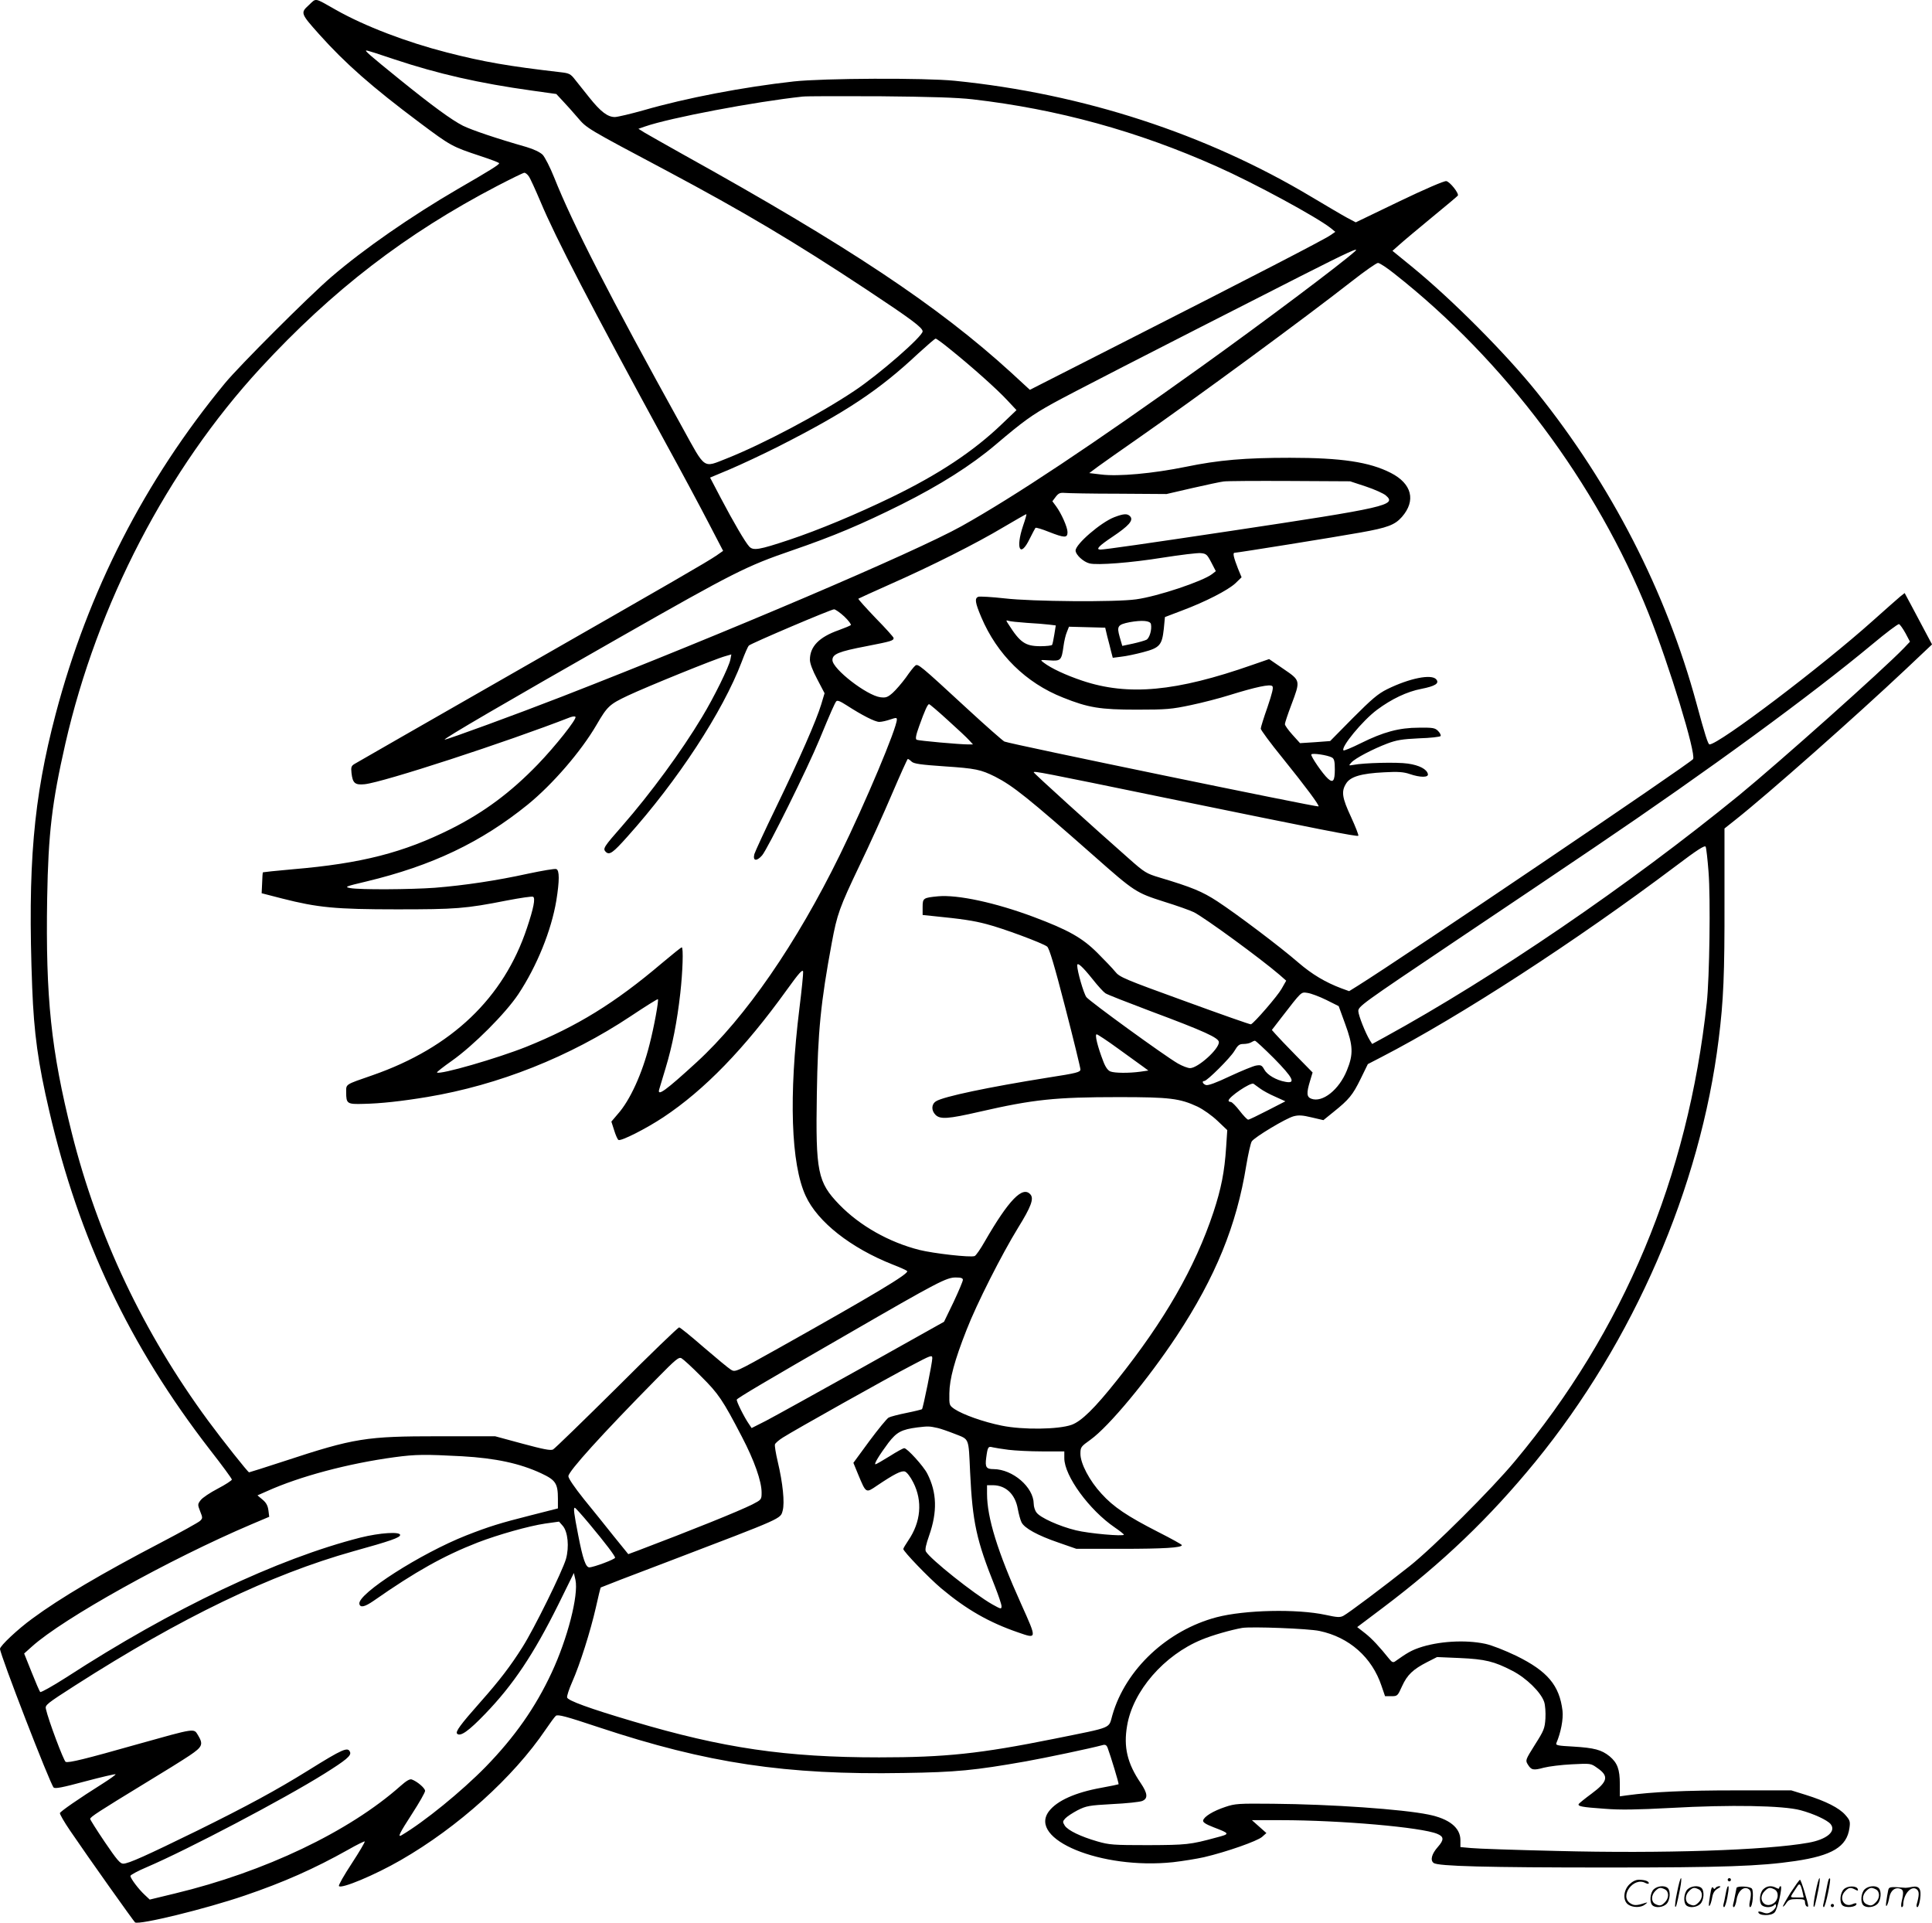 <svg version="1.0" xmlns="http://www.w3.org/2000/svg"
  viewBox="0 0 1199.881 1193.925"
 preserveAspectRatio="xMidYMid meet">
<g transform="translate(-1,1194.273) scale(0.1,-0.1)"
fill="#000000" stroke="none">
<path d="M1928 11911 c-53 -48 -51 -52 64 -181 163 -182 329 -328 623 -548
195 -146 203 -150 378 -208 64 -21 117 -41 117 -45 0 -9 -56 -44 -255 -159
-292 -170 -586 -374 -786 -546 -139 -119 -573 -553 -662 -661 -498 -604 -850
-1292 -1051 -2053 -139 -528 -175 -941 -146 -1701 11 -282 36 -467 106 -766
185 -796 498 -1457 998 -2103 75 -96 136 -179 136 -185 0 -5 -39 -31 -87 -56
-48 -25 -96 -57 -107 -72 -19 -25 -19 -28 -3 -69 16 -40 16 -43 0 -59 -10 -10
-119 -70 -243 -135 -368 -192 -627 -345 -799 -472 -91 -66 -201 -170 -201
-188 0 -36 311 -839 333 -861 9 -9 55 0 196 38 102 27 187 47 189 44 2 -2 -33
-28 -79 -57 -151 -95 -263 -173 -267 -184 -1 -7 27 -56 64 -110 116 -171 395
-563 403 -569 28 -16 435 83 681 167 241 82 433 167 643 285 54 31 100 53 102
51 3 -3 -33 -64 -80 -136 -48 -73 -84 -136 -80 -141 12 -20 223 68 384 161
355 204 699 514 900 811 27 40 55 78 63 85 13 10 62 -3 269 -72 672 -223 1159
-296 1894 -283 325 5 437 16 755 72 123 22 404 81 477 101 17 5 25 1 32 -17
19 -51 71 -222 68 -226 -2 -1 -51 -12 -108 -22 -161 -29 -274 -80 -324 -145
-134 -175 325 -364 770 -317 61 7 147 21 192 31 141 33 331 100 361 126 l27
24 -45 40 -45 40 180 0 c368 0 874 -44 971 -85 42 -17 43 -37 4 -81 -39 -44
-49 -83 -26 -100 28 -20 327 -28 1081 -28 718 0 945 8 1163 40 231 34 322 89
338 205 6 41 3 49 -26 82 -38 43 -120 85 -245 124 l-90 28 -350 0 c-309 0
-511 -9 -672 -31 l-43 -6 0 76 c0 92 -15 132 -64 173 -50 40 -94 52 -226 60
-96 5 -110 8 -104 22 28 65 44 150 38 201 -19 157 -93 245 -286 340 -73 35
-152 66 -193 75 -126 27 -295 16 -413 -25 -48 -17 -73 -31 -149 -85 -11 -7
-19 -4 -34 15 -61 76 -107 126 -150 160 l-50 39 158 119 c373 281 663 559 948
907 610 747 1025 1702 1139 2625 30 239 37 405 36 855 l0 453 68 54 c200 158
748 643 1058 935 l163 154 -41 77 c-22 42 -61 114 -85 160 l-44 82 -28 -22
c-15 -13 -93 -81 -172 -152 -315 -282 -954 -766 -1012 -766 -9 0 -28 59 -81
255 -188 693 -530 1358 -992 1933 -193 240 -527 576 -777 780 l-119 97 44 39
c23 21 114 97 200 168 87 71 159 132 162 136 8 14 -50 87 -72 90 -13 2 -134
-50 -292 -126 l-270 -130 -53 28 c-28 15 -128 74 -222 130 -655 392 -1420 641
-2215 721 -188 19 -816 16 -1000 -4 -315 -35 -670 -103 -933 -179 -78 -22
-158 -41 -177 -42 -45 -1 -89 32 -160 121 -30 37 -69 87 -87 109 -29 38 -38
42 -90 48 -321 37 -479 64 -708 123 -250 64 -510 163 -690 265 -136 77 -119
74 -167 29z m532 -337 c271 -90 524 -148 855 -194 l150 -21 40 -43 c22 -23 64
-70 93 -104 57 -67 54 -65 557 -332 474 -253 782 -435 1236 -735 278 -184 349
-237 349 -260 0 -31 -271 -268 -425 -370 -217 -145 -567 -330 -791 -419 -150
-59 -130 -73 -276 192 -454 820 -680 1261 -796 1552 -25 63 -58 127 -72 142
-17 16 -54 34 -101 48 -186 53 -339 105 -394 132 -69 35 -190 123 -395 289
-184 149 -217 178 -205 178 6 1 84 -24 175 -55z m3590 -248 c528 -61 1024
-197 1517 -417 230 -102 621 -314 708 -383 l28 -23 -29 -20 c-34 -25 -487
-259 -1288 -666 l-580 -295 -115 106 c-457 417 -1011 785 -2041 1357 -107 60
-213 120 -235 133 l-40 25 40 14 c155 54 682 154 980 186 22 3 238 3 480 2
315 -3 478 -8 575 -19z m-2756 -478 c9 -12 41 -83 73 -158 93 -223 315 -650
775 -1494 100 -182 221 -408 270 -503 l89 -171 -43 -30 c-61 -41 -233 -141
-1288 -744 -514 -294 -945 -541 -958 -549 -20 -12 -23 -20 -19 -56 7 -64 22
-76 82 -70 116 12 879 261 1277 416 15 5 29 7 32 2 9 -13 -125 -182 -234 -295
-169 -175 -335 -298 -540 -401 -295 -147 -554 -214 -980 -250 -102 -9 -186
-18 -187 -19 -2 -1 -4 -31 -5 -67 l-3 -63 128 -33 c220 -56 330 -67 712 -67
365 0 425 4 683 55 84 16 157 27 163 23 15 -9 3 -71 -38 -193 -144 -435 -468
-744 -959 -915 -173 -60 -164 -54 -164 -106 0 -71 6 -75 107 -72 105 2 235 16
398 43 442 74 883 249 1263 502 90 60 165 107 168 105 6 -7 -23 -169 -52 -281
-45 -180 -121 -347 -197 -432 l-40 -47 17 -53 c9 -30 21 -57 27 -61 16 -9 172
70 279 141 256 170 504 426 766 790 79 110 100 132 102 113 1 -12 -9 -115 -23
-226 -67 -543 -53 -969 39 -1166 74 -161 280 -323 541 -426 44 -17 84 -35 89
-40 15 -15 -210 -149 -802 -481 -263 -147 -265 -148 -292 -132 -15 9 -91 72
-169 139 -78 68 -147 124 -153 124 -7 0 -181 -168 -387 -374 -207 -205 -385
-378 -396 -384 -15 -8 -60 1 -190 36 l-170 46 -350 0 c-452 0 -524 -11 -961
-155 -116 -38 -214 -69 -217 -69 -7 0 -164 198 -254 320 -403 548 -686 1146
-847 1787 -129 515 -163 840 -153 1458 7 405 30 595 113 960 199 869 633 1703
1210 2330 449 487 906 838 1474 1134 85 44 160 81 167 81 6 0 19 -10 27 -22z
m5130 -467 c-92 -82 -565 -437 -950 -713 -677 -485 -1162 -808 -1493 -993
-289 -161 -1466 -663 -2481 -1058 -280 -109 -712 -267 -728 -267 -16 1 380
232 1088 635 711 405 785 442 1067 539 262 90 432 162 683 287 239 120 432
242 583 370 172 146 226 185 356 257 113 62 534 279 1541 791 294 149 370 184
334 152z m246 -138 c685 -539 1256 -1302 1578 -2108 129 -323 297 -873 277
-906 -16 -25 -1789 -1224 -2083 -1408 l-53 -33 -47 17 c-101 38 -183 87 -268
160 -114 99 -382 301 -504 381 -94 61 -156 87 -360 148 -80 24 -92 31 -190
118 -225 198 -590 529 -590 535 0 9 47 0 810 -157 981 -201 1199 -244 1206
-237 3 3 -17 55 -45 116 -56 120 -62 159 -31 208 26 43 94 63 236 70 88 5 122
2 160 -11 64 -22 117 -22 112 0 -6 30 -53 55 -124 65 -65 10 -274 5 -339 -8
-30 -5 -30 -5 -12 15 23 26 134 84 224 118 56 21 91 27 196 32 70 2 130 9 134
14 3 6 -4 20 -16 32 -19 19 -32 21 -119 20 -123 0 -221 -27 -360 -96 -56 -28
-105 -48 -108 -45 -19 18 117 184 208 252 90 67 186 113 275 130 86 17 114 34
93 59 -29 35 -167 7 -305 -61 -58 -29 -95 -61 -212 -178 l-142 -144 -93 -7
-94 -6 -47 52 c-26 29 -47 58 -47 66 0 8 18 62 40 120 57 152 58 150 -49 223
l-89 61 -104 -36 c-473 -166 -771 -194 -1057 -98 -101 34 -192 76 -239 112
-24 18 -23 18 36 14 70 -5 75 0 87 88 4 30 13 70 21 88 l13 33 113 -3 112 -3
13 -55 c8 -30 19 -72 24 -94 l10 -38 54 7 c29 3 90 16 135 28 103 27 117 44
128 145 l7 73 105 40 c145 54 287 127 333 170 l38 37 -22 53 c-27 69 -34 99
-22 99 17 0 634 99 783 126 168 30 213 47 257 97 88 101 62 206 -69 273 -133
68 -307 94 -627 94 -278 0 -443 -14 -646 -56 -206 -42 -419 -61 -525 -48 l-75
9 55 41 c30 22 138 98 240 169 376 262 1040 750 1338 983 79 62 151 112 160
112 10 0 56 -30 102 -67z m-2758 -470 c132 -106 290 -247 353 -315 l58 -62
-90 -86 c-177 -170 -393 -313 -688 -456 -215 -104 -449 -202 -635 -264 -186
-62 -222 -68 -247 -41 -25 27 -97 150 -177 302 l-66 126 124 52 c68 29 203 92
300 141 421 214 625 349 869 578 55 50 103 92 108 92 5 0 46 -30 91 -67z
m2580 -851 c54 -18 110 -43 125 -56 70 -60 4 -75 -962 -220 -526 -79 -785
-116 -810 -116 -32 0 -12 22 75 80 100 67 130 101 110 125 -17 20 -40 19 -100
-4 -83 -32 -240 -167 -240 -207 0 -26 49 -71 87 -80 48 -12 257 4 455 36 109
17 214 30 235 28 34 -3 40 -8 66 -58 l28 -54 -23 -18 c-58 -45 -339 -139 -472
-157 -126 -18 -646 -14 -817 6 -80 9 -154 13 -163 10 -24 -9 -20 -36 18 -126
98 -232 277 -409 508 -500 157 -63 231 -75 458 -75 185 0 217 3 335 28 72 15
180 43 240 62 165 51 253 70 267 56 8 -8 0 -41 -30 -130 -23 -65 -42 -126 -42
-134 0 -8 61 -91 136 -183 142 -176 229 -293 223 -300 -7 -6 -1914 387 -1951
403 -9 4 -113 95 -230 203 -298 275 -307 282 -324 268 -8 -6 -34 -39 -58 -74
-25 -34 -62 -77 -82 -95 -32 -28 -43 -31 -76 -27 -85 11 -298 176 -298 231 0
37 38 53 211 86 153 30 169 34 169 51 0 5 -50 61 -112 124 -61 64 -109 117
-107 120 3 2 92 43 198 90 256 113 536 254 703 354 75 44 139 81 142 81 3 0
-6 -32 -20 -72 -48 -143 -18 -203 41 -81 17 34 33 64 36 68 4 3 41 -8 83 -25
97 -38 116 -39 116 -2 0 31 -38 116 -71 161 l-23 31 21 28 c17 22 27 26 54 24
19 -2 169 -5 334 -5 l300 -2 160 37 c88 20 176 39 195 41 19 3 204 4 410 3
l375 -2 97 -32z m-3238 -808 c26 -25 44 -49 40 -53 -5 -4 -38 -18 -74 -31
-123 -43 -180 -102 -180 -184 0 -22 16 -66 46 -122 l45 -86 -21 -70 c-30 -99
-132 -332 -280 -638 -71 -146 -131 -277 -135 -291 -11 -43 14 -47 48 -8 35 41
284 544 356 719 71 172 94 223 104 237 7 9 23 3 65 -24 96 -62 176 -103 203
-103 15 0 45 7 68 15 36 12 41 12 41 0 0 -53 -193 -512 -354 -841 -270 -551
-586 -1009 -889 -1287 -192 -176 -247 -216 -233 -169 3 9 21 69 40 133 42 139
71 287 91 464 15 133 20 285 9 285 -4 0 -59 -44 -123 -98 -292 -248 -528 -393
-841 -519 -180 -72 -540 -176 -556 -160 -3 2 39 35 93 73 133 94 332 293 412
413 116 175 205 396 236 581 20 124 20 189 0 196 -8 4 -88 -10 -178 -29 -191
-42 -390 -72 -576 -87 -152 -11 -465 -13 -526 -2 -37 7 -31 10 100 41 409 98
714 244 1002 477 155 126 332 331 428 496 67 115 80 127 194 181 119 56 545
229 605 245 l38 11 -6 -32 c-9 -46 -102 -235 -176 -357 -127 -212 -321 -476
-495 -675 -117 -133 -122 -142 -103 -162 23 -22 44 -7 135 95 312 348 591 774
709 1084 19 51 39 97 45 102 12 13 510 225 529 225 8 0 37 -20 64 -45z m1133
-39 c54 -3 116 -8 139 -11 l41 -5 -9 -56 c-5 -31 -11 -60 -14 -65 -3 -4 -35
-8 -72 -8 -94 0 -127 23 -198 135 -17 25 -17 28 -2 23 9 -4 60 -9 115 -13z
m771 -8 c7 -34 -9 -87 -28 -97 -10 -5 -48 -16 -84 -24 l-66 -14 -16 55 c-19
67 -13 77 61 92 77 14 129 10 133 -12z m4686 -56 l28 -53 -38 -40 c-129 -134
-773 -708 -1024 -914 -687 -560 -1517 -1127 -2201 -1502 l-77 -42 -14 22 c-28
46 -70 152 -72 181 -1 30 17 43 599 434 330 221 719 483 865 582 716 484 1348
947 1728 1263 85 71 159 127 166 125 6 -2 24 -27 40 -56z m-5948 -540 c60 -54
120 -110 133 -125 l24 -26 -28 0 c-56 0 -310 23 -322 29 -9 5 -5 28 16 86 34
95 52 135 61 135 4 0 56 -44 116 -99z m2386 -232 c14 -8 18 -23 18 -74 0 -71
-11 -86 -42 -58 -33 29 -110 142 -104 151 6 10 100 -4 128 -19z m-2610 -26
c14 -13 57 -19 203 -29 195 -13 226 -20 315 -64 111 -57 202 -129 616 -494
250 -221 260 -227 432 -282 81 -25 165 -55 187 -66 70 -36 412 -286 531 -388
l42 -37 -29 -51 c-24 -43 -169 -211 -190 -220 -4 -2 -188 63 -410 144 -378
137 -406 149 -433 183 -16 20 -66 72 -110 116 -94 94 -181 143 -397 224 -238
89 -472 139 -593 128 -92 -9 -96 -11 -96 -67 l0 -49 58 -6 c190 -19 257 -29
340 -51 101 -26 346 -117 375 -139 13 -9 45 -115 113 -379 52 -201 94 -374 94
-384 0 -17 -21 -23 -202 -51 -369 -59 -651 -118 -695 -147 -29 -18 -30 -57 -3
-84 29 -29 77 -26 273 19 336 77 471 91 867 91 315 0 377 -8 487 -59 37 -18
89 -55 124 -88 l61 -58 -7 -105 c-10 -155 -31 -259 -79 -405 -115 -345 -303
-672 -599 -1043 -139 -175 -221 -255 -282 -277 -82 -29 -303 -32 -434 -5 -114
23 -240 68 -293 103 -33 23 -33 24 -32 98 1 88 32 204 107 394 62 160 218 468
320 634 80 129 99 180 77 206 -48 57 -135 -33 -285 -293 -26 -46 -54 -86 -62
-89 -26 -10 -254 16 -343 38 -189 48 -370 150 -498 282 -134 139 -147 202
-139 687 6 385 24 568 93 939 33 177 47 217 173 481 60 124 150 323 201 443
51 119 95 217 98 217 3 0 14 -7 24 -17z m4949 -685 c13 -163 6 -658 -11 -813
-117 -1084 -516 -2037 -1191 -2845 -144 -174 -510 -538 -654 -652 -160 -127
-381 -293 -412 -309 -21 -11 -38 -10 -111 6 -177 38 -501 31 -677 -15 -306
-81 -564 -323 -646 -606 -26 -88 11 -73 -364 -149 -457 -92 -672 -115 -1085
-115 -579 0 -969 57 -1530 224 -271 80 -404 129 -408 148 -2 9 12 52 31 95 49
110 114 317 147 461 15 68 29 125 31 127 3 2 193 76 424 163 718 274 691 262
706 315 13 49 1 169 -31 304 -12 51 -20 99 -17 107 3 8 25 27 49 42 72 46 655
373 796 446 125 66 132 69 132 46 0 -27 -57 -309 -64 -316 -3 -2 -46 -13 -96
-23 -50 -10 -100 -23 -111 -29 -11 -6 -65 -72 -120 -146 l-99 -135 30 -73 c49
-117 47 -116 116 -69 107 72 152 95 174 88 12 -4 34 -32 52 -68 59 -116 47
-246 -31 -360 -17 -25 -31 -49 -31 -53 0 -15 159 -180 235 -244 156 -131 297
-212 478 -274 118 -41 118 -44 20 174 -148 328 -213 539 -213 687 l0 53 38 0
c79 -1 137 -56 153 -147 6 -32 16 -69 23 -83 17 -36 100 -82 229 -126 l112
-39 280 0 c262 0 375 7 375 23 0 4 -67 41 -148 82 -190 97 -277 155 -351 237
-75 81 -131 188 -131 248 0 42 3 45 63 88 114 82 355 372 535 644 241 366 372
686 432 1059 12 71 27 138 34 149 17 26 211 143 260 156 30 8 55 7 112 -7 l73
-17 63 51 c96 77 119 105 168 205 l45 92 85 44 c484 250 1207 719 1825 1184
136 103 182 132 188 122 4 -8 12 -79 18 -157z m-3826 -665 c33 -42 69 -81 80
-88 11 -8 137 -57 280 -111 335 -125 425 -166 425 -193 0 -44 -131 -161 -179
-161 -14 0 -48 13 -76 29 -86 50 -547 385 -568 412 -17 23 -57 161 -57 197 0
22 32 -6 95 -85z m1451 -129 l78 -39 40 -110 c50 -136 52 -189 11 -289 -49
-121 -152 -202 -221 -176 -29 11 -31 34 -8 110 l16 53 -104 106 c-57 58 -114
118 -126 132 l-23 26 57 74 c131 169 123 162 165 156 21 -3 72 -22 115 -43z
m-1293 -302 c67 -48 137 -99 155 -112 l34 -25 -49 -7 c-72 -10 -159 -9 -186 1
-16 6 -31 26 -45 63 -36 93 -54 168 -41 168 5 0 65 -39 132 -88z m969 -61
c120 -122 138 -159 71 -146 -57 10 -113 43 -131 76 -15 27 -21 30 -51 25 -18
-3 -91 -33 -162 -66 -86 -41 -136 -59 -149 -55 -20 6 -28 25 -11 25 18 0 162
144 187 186 22 37 31 44 57 44 18 0 39 5 47 10 8 5 19 10 24 10 5 0 58 -49
118 -109z m-87 -187 c17 -13 59 -36 94 -51 l64 -29 -111 -57 c-60 -31 -114
-57 -120 -57 -6 0 -30 25 -53 55 -23 30 -48 55 -55 55 -8 0 -14 4 -14 8 0 23
137 115 155 105 5 -4 24 -17 40 -29z m-1845 -1189 c0 -8 -26 -70 -58 -138
l-59 -122 -509 -285 c-280 -156 -549 -305 -597 -330 l-89 -45 -16 24 c-29 41
-81 145 -76 153 7 11 180 114 684 404 569 329 618 354 676 354 33 0 44 -4 44
-15z m-1626 -599 c108 -107 135 -147 254 -376 77 -147 122 -276 122 -345 0
-44 -1 -45 -57 -74 -86 -43 -374 -159 -709 -286 l-62 -23 -90 111 c-49 62
-133 166 -186 231 -58 73 -96 128 -96 142 0 30 206 258 549 606 119 121 137
136 154 126 11 -6 66 -56 121 -112z m1471 -321 c17 -4 64 -20 107 -37 89 -35
83 -20 93 -238 15 -311 39 -421 154 -708 22 -56 41 -112 41 -123 0 -20 -3 -19
-57 11 -113 64 -388 283 -413 329 -6 12 1 43 21 100 51 146 48 266 -12 383
-23 46 -125 158 -143 158 -7 0 -47 -22 -91 -50 -44 -27 -83 -50 -88 -50 -11 0
25 59 81 134 51 66 81 82 179 95 69 8 74 8 128 -4z m438 -135 c40 -5 134 -10
210 -10 l137 0 0 -42 c0 -110 155 -322 313 -430 31 -21 57 -42 57 -45 0 -12
-217 7 -298 27 -103 25 -223 79 -245 111 -10 13 -17 37 -17 54 -1 103 -130
214 -249 215 -46 0 -54 12 -46 71 9 68 12 72 42 64 13 -3 57 -10 96 -15z
m-3395 -40 c212 -12 362 -45 493 -106 90 -42 104 -63 104 -159 l0 -59 -169
-43 c-190 -48 -258 -69 -401 -125 -281 -111 -676 -363 -663 -425 5 -25 33 -19
88 19 262 183 436 280 646 362 130 50 319 103 420 118 l86 12 23 -26 c32 -37
41 -131 20 -206 -22 -76 -198 -434 -270 -547 -73 -116 -143 -208 -262 -342
-124 -140 -156 -184 -144 -196 20 -20 72 17 173 122 175 181 302 371 456 681
l96 195 10 -43 c20 -95 -49 -364 -148 -576 -101 -217 -230 -400 -410 -585
-150 -153 -382 -342 -523 -425 -25 -14 -12 13 67 135 44 68 80 131 80 141 0
17 -49 59 -83 71 -12 4 -33 -8 -69 -40 -321 -285 -844 -534 -1401 -668 l-157
-38 -31 29 c-39 36 -89 103 -89 118 0 6 46 31 103 55 252 108 848 421 1102
580 134 84 168 112 159 134 -13 34 -45 20 -260 -114 -198 -123 -377 -220 -689
-374 -319 -156 -427 -205 -460 -205 -19 0 -40 25 -114 134 -50 74 -91 139 -91
144 0 12 58 49 335 218 116 70 243 149 283 176 80 54 86 69 51 127 -26 42 -13
44 -374 -57 -328 -93 -427 -117 -447 -110 -12 5 -108 260 -123 329 -6 24 6 33
182 146 661 423 1212 688 1728 833 231 64 290 85 290 101 0 22 -125 14 -246
-16 -515 -131 -1169 -441 -1827 -868 -86 -55 -158 -95 -162 -91 -5 5 -29 61
-54 124 l-46 115 48 43 c194 175 855 543 1363 759 l111 47 -5 40 c-4 30 -14
48 -37 67 l-31 26 59 26 c204 92 504 172 792 211 132 18 191 18 418 6z m793
-421 c101 -121 159 -198 159 -209 0 -10 -134 -60 -160 -60 -22 0 -40 50 -69
200 -26 133 -31 170 -21 170 4 0 45 -46 91 -101z m4534 -664 c185 -39 326
-164 385 -341 l22 -64 39 0 c38 0 39 1 67 63 32 70 68 104 156 149 l61 31 140
-6 c159 -7 215 -21 327 -79 88 -45 178 -134 198 -193 7 -20 10 -67 8 -103 -4
-62 -9 -75 -65 -163 -59 -94 -60 -97 -45 -122 22 -36 34 -39 100 -21 31 8 110
18 174 21 117 6 118 6 157 -22 75 -51 67 -85 -34 -160 -41 -30 -76 -59 -80
-64 -8 -15 19 -20 160 -30 97 -8 200 -6 410 5 372 21 699 15 807 -14 82 -22
166 -61 187 -86 37 -45 -24 -96 -138 -116 -261 -47 -912 -68 -1562 -51 -257 6
-497 14 -533 18 l-66 6 0 43 c0 77 -69 133 -199 159 -161 33 -602 64 -966 67
-214 2 -234 1 -296 -20 -75 -25 -132 -60 -137 -84 -2 -11 16 -23 65 -42 104
-40 104 -41 16 -64 -161 -44 -185 -46 -423 -47 -216 0 -241 2 -314 23 -104 30
-183 68 -203 98 -14 23 -14 26 3 45 11 12 45 34 77 51 54 27 71 30 215 38 87
4 169 13 185 19 38 15 35 47 -9 112 -83 122 -107 223 -84 356 36 215 229 438
463 534 67 28 184 61 252 73 59 9 410 -4 480 -19z M10426 194 c-10 -47 -15
-88 -12 -91 5 -6 9 7 30 110 7 37 10 67 6 67 -4 0 -15 -39 -24 -86z M10740
270 c0 -5 5 -10 10 -10 6 0 10 5 10 10 0 6 -4 10 -10 10 -5 0 -10 -4 -10 -10z
M11286 194 c-10 -47 -15 -88 -12 -91 5 -6 9 7 30 110 7 37 10 67 6 67 -4 0
-15 -39 -24 -86z M11366 269 c-3 -8 -10 -41 -16 -74 -6 -33 -14 -68 -16 -77
-3 -10 -1 -18 3 -18 10 0 46 171 38 178 -2 3 -7 -1 -9 -9z M10129 241 c-38
-38 -41 -101 -7 -125 29 -20 79 -20 104 0 18 14 18 15 1 10 -53 -17 -69 -17
-92 -2 -69 45 21 166 94 126 12 -6 21 -7 21 -1 0 12 -25 21 -62 21 -19 0 -39
-10 -59 -29z M11130 189 c-28 -45 -49 -83 -47 -85 2 -3 12 7 21 21 14 21 24
25 66 25 43 0 50 -3 50 -19 0 -11 5 -23 10 -26 6 -3 10 -3 10 1 0 20 -44 164
-51 164 -4 0 -30 -37 -59 -81z m75 4 l7 -33 -42 0 c-42 0 -42 0 -28 23 8 12
21 32 29 44 15 25 22 18 34 -34z M10280 210 c-22 -22 -27 -79 -8 -98 19 -19
66 -14 88 8 22 22 27 79 8 98 -19 19 -66 14 -88 -8z m71 0 c25 -14 25 -54 -1
-80 -23 -23 -33 -24 -61 -10 -25 14 -25 54 1 80 23 23 33 24 61 10z M10490
210 c-22 -22 -27 -79 -8 -98 19 -19 66 -14 88 8 22 22 27 79 8 98 -19 19 -66
14 -88 -8z m71 0 c25 -14 25 -54 -1 -80 -23 -23 -33 -24 -61 -10 -25 14 -25
54 1 80 23 23 33 24 61 10z M10636 204 c-3 -16 -8 -47 -11 -69 -8 -51 10 -26
19 27 5 27 15 42 34 53 18 10 22 14 10 15 -9 0 -20 -5 -24 -11 -5 -8 -9 -8
-14 1 -5 8 -10 3 -14 -16z M10737 223 c-2 -4 -7 -26 -11 -48 -4 -22 -9 -48
-12 -57 -3 -10 -1 -18 4 -18 4 0 14 28 20 62 11 58 10 81 -1 61z M10795 220
c-1 -3 -5 -23 -9 -45 -4 -22 -9 -48 -12 -57 -3 -10 -1 -18 4 -18 5 0 13 20 17
45 7 53 44 87 74 68 17 -11 19 -28 8 -80 -4 -18 -3 -33 2 -33 16 0 24 99 11
115 -12 14 -87 18 -95 5z M10960 210 c-22 -22 -27 -79 -8 -98 7 -7 24 -12 38
-12 14 0 31 5 38 12 9 9 12 8 12 -5 0 -9 -12 -24 -26 -34 -21 -13 -32 -15 -55
-6 -16 6 -29 8 -29 3 0 -24 81 -27 102 -2 18 19 50 162 37 162 -5 0 -9 -5 -9
-10 0 -7 -6 -7 -19 0 -30 16 -59 12 -81 -10z m71 0 c29 -16 25 -65 -6 -86 -56
-37 -103 28 -55 76 23 23 33 24 61 10z M11461 211 c-23 -23 -28 -80 -9 -99 19
-19 88 -13 88 9 0 5 -11 4 -24 -2 -54 -25 -89 38 -46 81 23 23 33 24 62 9 16
-9 19 -8 16 3 -8 22 -64 22 -87 -1z M11590 210 c-22 -22 -27 -79 -8 -98 19
-19 66 -14 88 8 22 22 27 79 8 98 -19 19 -66 14 -88 -8z m71 0 c25 -14 25 -54
-1 -80 -23 -23 -33 -24 -61 -10 -25 14 -25 54 1 80 23 23 33 24 61 10z M11736
201 c-3 -14 -8 -44 -11 -66 -8 -51 10 -26 19 27 8 41 35 63 66 53 22 -7 24
-21 11 -77 -5 -22 -5 -38 0 -38 5 0 9 6 9 13 0 68 51 125 85 97 15 -13 15 -35
-1 -92 -3 -10 -1 -18 4 -18 6 0 13 23 17 50 9 63 -5 84 -49 76 -17 -4 -35 -6
-41 -6 -101 8 -104 7 -109 -19z M11380 110 c0 -5 5 -10 10 -10 6 0 10 5 10 10
0 6 -4 10 -10 10 -5 0 -10 -4 -10 -10z"/>
</g>
</svg>
